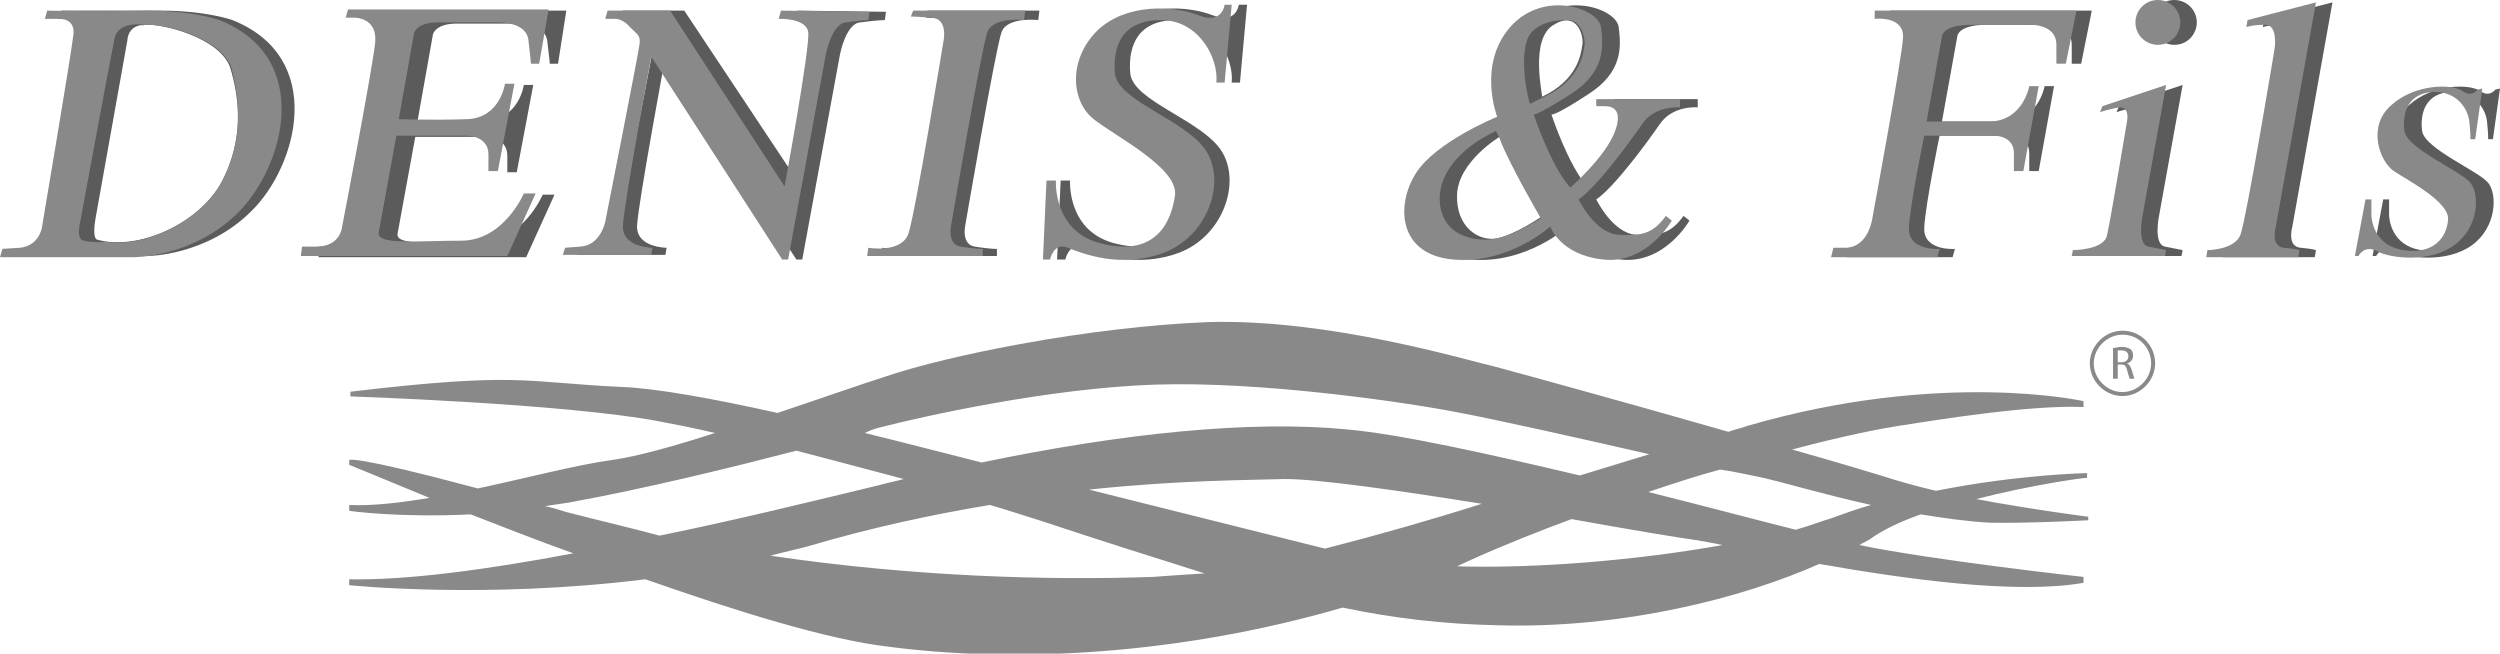 <svg version="1.1" id="Calque_1" xmlns="http://www.w3.org/2000/svg" xmlns:xlink="http://www.w3.org/1999/xlink" x="0px" y="0px"
	 viewBox="0 0 211.9 55.4" style="enable-background:new 0 0 211.9 55.4;" xml:space="preserve">
<g>
	<g>
		<path style="fill:#5C5B5C;" d="M30.8,1.5h0.8c0,0,1.9,0,1.7,2.1c-0.2,2.1-2.8,15.6-2.8,15.6s-0.1,1.7-2.2,1.7h-1.2L27,21.8h17.6
			l2.4-5.3l-1,0c0,0-1.7,4-5.3,4c-3.7,0-7.2,0.4-7-0.7c0.2-1.1,1.5-8.2,1.5-8.2h5.8c0,0,2-0.1,2,1.6c0,1.8,0,1.4,0,1.4h0.8l1.4-7.4
			l-0.8,0c0,0-0.4,2.9-3.2,3c-2.9,0.1-5.8,0-5.8,0l1.3-7.3c0,0,0.2-0.9,2-0.9h5.1c0,0,2.5-0.1,2.6,1.6c0.2,1.6,0.2,1.8,0.2,1.8h0.7
			L48,0.9h-17L30.8,1.5z"/>
		<path style="fill:#898989;" d="M29.3,1.5h0.8c0,0,1.9,0,1.7,2.1C31.6,5.7,29,19.2,29,19.2s-0.1,1.7-2.2,1.7h-1.2l-0.1,0.8H43
			l2.4-5.3l-1,0c0,0-1.7,4-5.3,4c-3.7,0-7.2,0.4-7-0.7c0.2-1.1,1.5-8.2,1.5-8.2h5.8c0,0,2-0.1,2,1.6c0,1.8,0,1.4,0,1.4h0.8l1.4-7.4
			l-0.8,0c0,0-0.4,2.9-3.2,3c-2.9,0.1-5.8,0-5.8,0l1.3-7.3c0,0,0.2-0.9,2-0.9h5.1c0,0,2.5-0.1,2.6,1.6C45,5.2,45,5.4,45,5.4h0.7
			l0.8-4.6h-17L29.3,1.5z"/>
		<path style="fill:#5C5B5C;" d="M52.8,0.9l-0.2,0.7h0.9c0,0,0.6,0,1.2,0.7C55.4,3,55.6,3,55.4,3.8c-0.1,0.8-2.9,15-2.9,15
			s-0.5,2-2.1,2.1L49.1,21l-0.2,0.6h7.5l0.1-0.6c0,0-2.6,0-2.5-1.9c0.1-1.9,2.4-14.3,2.4-14.3l11.1,17.2h0.5l3.2-17.4
			c0,0,0.5-2.6,1.7-2.7C74.4,1.7,75,1.7,75,1.7l0.1-0.7l-7.5-0.1l-0.2,0.7c0,0,2.3-0.1,2.5,1.1c0.2,1.2-2,13.1-2,13.1L58,0.9H52.8z"
			/>
		<path style="fill:#898989;" d="M51.5,0.9l-0.2,0.7h0.9c0,0,0.6,0,1.2,0.7C54.1,3,54.3,3,54.2,3.8c-0.1,0.8-2.9,15-2.9,15
			s-0.4,2-2.1,2.1L47.9,21l-0.2,0.6h7.5l0.1-0.6c0,0-2.6,0-2.5-1.9c0.1-1.9,2.4-14.3,2.4-14.3l11.1,17.2h0.5l3.2-17.4
			c0,0,0.5-2.6,1.7-2.7c1.3-0.2,1.9-0.2,1.9-0.2l0.1-0.7l-7.5-0.1l-0.2,0.7c0,0,2.3-0.1,2.5,1.1c0.2,1.2-2,13.1-2,13.1L56.8,0.9
			H51.5z"/>
		<path style="fill:#5C5B5C;" d="M78.6,0.9h9.5l-0.1,0.8c0,0-2.6-0.3-3.1,1c-0.5,1.3-3.1,16.5-3.1,16.5s-0.3,1.5,0.8,1.7
			c1.2,0.2,1.9,0.2,1.9,0.2l0,0.6h-9.8l0.1-0.7c0,0,2.8,0.5,3.4-1.2c0.6-1.8,3.1-16.4,3.1-16.4s0.3-1.7-1-1.8
			c-1.4-0.1-1.8-0.1-1.8-0.1L78.6,0.9z"/>
		<path style="fill:#898989;" d="M77.4,0.9h9.5l-0.1,0.8c0,0-2.6-0.3-3.1,1c-0.5,1.3-3.1,16.5-3.1,16.5s-0.3,1.5,0.8,1.7
			c1.2,0.2,1.9,0.2,1.9,0.2l0,0.6h-9.8l0.1-0.7c0,0,2.8,0.5,3.4-1.2C77.6,18,80,3.3,80,3.3s0.3-1.7-1-1.8c-1.4-0.1-1.8-0.1-1.8-0.1
			L77.4,0.9z"/>
		<path style="fill:#5C5B5C;" d="M105,0.4c0,0-0.2,1.7-2.2,0.9c-2-0.8-6.1-1.1-8.6,1.3c-2.5,2.5-2.2,6-0.3,7.5
			c1.9,1.5,7.1,4.1,6.9,6.4c-0.3,2.3-1.6,5.2-6,4.2c-4.4-0.9-4.1-5.4-4.1-5.4l-0.8,0l-0.3,6.7h0.7c0,0,0.3-1.5,1.5-1
			c1.3,0.5,4.5,1.8,8.2,0.4c3.6-1.4,5.2-5.8,3.6-8.5c-1.6-2.7-7.6-4.3-7.8-6.7c-0.2-2.4,0.7-4.5,3.9-4.5c3.2,0,4.9,3.2,4.7,5.3
			l0.7,0l0.6-6.6H105z"/>
		<path style="fill:#898989;" d="M103.8,0.4c0,0-0.2,1.7-2.2,0.9c-2-0.8-6.1-1.1-8.6,1.3c-2.5,2.5-2.2,6-0.3,7.5
			c1.9,1.5,7.1,4.1,6.9,6.4c-0.3,2.3-1.6,5.2-6,4.2c-4.4-0.9-4.1-5.4-4.1-5.4l-0.8,0l-0.3,6.7H89c0,0,0.3-1.5,1.5-1
			c1.3,0.5,4.5,1.8,8.2,0.4c3.6-1.4,5.2-5.8,3.6-8.5c-1.6-2.7-7.6-4.3-7.8-6.7c-0.2-2.4,0.7-4.5,3.9-4.5c3.2,0,4.9,3.2,4.7,5.3
			l0.7,0l0.6-6.6H103.8z"/>
		<path style="fill:#5C5B5C;" d="M160.3,1.6c0,0,2.5-0.3,2.4,1.6C162.5,5,160,18.5,160,18.5s-0.3,2.4-2.2,2.5h-1.1l-0.2,0.8h9
			l0.2-0.7c0,0-2.7,0.2-2.6-1.8c0.1-2,1.3-7.8,1.3-7.8h5.8c0,0,1.8-0.1,1.8,1.5v1.5l0.8,0l1.3-7.2h-0.8c0,0-0.5,2.9-3.3,3
			c-2.8,0-5.4,0-5.4,0l1.3-7.2c0,0,0-1,2.5-1h4.7c0,0,2.5-0.2,2.5,1.7v1.6h0.8l0.9-4.5h-17.1L160.3,1.6z"/>
		<path style="fill:#898989;" d="M158.9,1.6c0,0,2.5-0.3,2.4,1.6c-0.1,1.8-2.6,15.3-2.6,15.3s-0.3,2.4-2.2,2.5h-1.1l-0.2,0.8h9
			l0.2-0.7c0,0-2.7,0.2-2.6-1.8c0.1-2,1.3-7.8,1.3-7.8h5.8c0,0,1.8-0.1,1.8,1.5v1.5l0.8,0l1.3-7.2h-0.8c0,0-0.5,2.9-3.3,3
			c-2.8,0-5.4,0-5.4,0l1.3-7.2c0,0,0-1,2.5-1h4.7c0,0,2.5-0.2,2.5,1.7l0,1.6h0.8l0.9-4.5h-17.1L158.9,1.6z"/>
		<path style="fill:#5C5B5C;" d="M179.6,9l5.4-1.8l-2,11.1c0,0-0.5,2.4,0.5,2.6c1,0.2,1.5,0.3,1.5,0.3l-0.1,0.5H177l0.1-0.5
			c0,0,2.7,0,2.9-1.3c0.3-1.3,1.7-9.7,1.7-9.7s0.2-1.1-0.6-1.1c-0.8,0.1-1.7,0.4-1.7,0.4L179.6,9z"/>
		<path style="fill:#5C5B5C;" d="M186.2,1.9c0,1-0.8,1.9-1.9,1.9c-1,0-1.9-0.8-1.9-1.9c0-1,0.8-1.9,1.9-1.9
			C185.3,0,186.2,0.8,186.2,1.9"/>
		<path style="fill:#898989;" d="M178.2,9l5.4-1.8l-2,11.1c0,0-0.5,2.4,0.5,2.6c1,0.2,1.5,0.3,1.5,0.3l-0.1,0.5h-7.9l0.1-0.5
			c0,0,2.7,0,2.9-1.3c0.3-1.3,1.7-9.7,1.7-9.7s0.2-1.1-0.6-1.1c-0.8,0.1-1.7,0.4-1.7,0.4L178.2,9z"/>
		<path style="fill:#898989;" d="M184.8,1.9c0,1-0.8,1.9-1.9,1.9c-1,0-1.9-0.8-1.9-1.9c0-1,0.8-1.9,1.9-1.9
			C183.9,0,184.8,0.8,184.8,1.9"/>
		<path style="fill:#5C5B5C;" d="M191.9,1.7l5.8-1.5l-3.4,19c0,0-0.5,1.7,0.7,1.8c1.1,0.1,1.3,0.2,1.3,0.2l-0.1,0.6h-7.8l0.1-0.6
			c0,0,2.3,0,2.8-1.3c0.5-1.3,2.9-15.8,2.9-15.8s0.3-2-0.8-2c-1.1,0-1.6,0.2-1.6,0.2L191.9,1.7z"/>
		<path style="fill:#898989;" d="M190.5,1.7l5.8-1.5l-3.4,19c0,0-0.5,1.7,0.7,1.8c1.1,0.1,1.3,0.2,1.3,0.2l-0.1,0.6H187l0.1-0.6
			c0,0,2.3,0,2.8-1.3c0.5-1.3,2.9-15.8,2.9-15.8s0.3-2-0.8-2c-1.1,0-1.6,0.2-1.6,0.2L190.5,1.7z"/>
		<path style="fill:#5C5B5C;" d="M211.5,7.6c0,0-0.5,0.7-1.3,0.1c-0.9-0.6-4-0.6-6,1.2c-2.1,1.8-1,4.8,0.2,5.6
			c1.2,0.8,4.7,2.6,4.6,4.1c-0.1,1.5-1.2,3-3.8,2.6c-2.5-0.4-2.7-2.6-2.7-3v-1.3l-0.5,0l-0.9,4.8h0.3c0,0,0.5-1,1.6-0.4
			c1.1,0.6,4.4,1,6.5-0.5c2.1-1.5,2.2-4.3,1.4-5.3c-0.8-1-5.4-2.9-5.6-4.4c-0.2-1.5,0.3-3.2,2.4-3.3c2.1-0.1,3,1.5,3.1,2.5
			c0.1,0.9,0.1,1.5,0.1,1.5h0.4l0.6-4.3L211.5,7.6z"/>
		<path style="fill:#898989;" d="M210,7.6c0,0-0.5,0.7-1.3,0.1c-0.9-0.6-4-0.6-6,1.2c-2.1,1.8-1,4.8,0.2,5.6
			c1.2,0.8,4.7,2.6,4.6,4.1c-0.1,1.5-1.2,3-3.8,2.6c-2.5-0.4-2.7-2.6-2.7-3v-1.3l-0.5,0l-0.9,4.8h0.3c0,0,0.5-1,1.6-0.4
			c1.1,0.6,4.4,1,6.5-0.5c2.1-1.5,2.2-4.3,1.4-5.3c-0.8-1-5.4-2.9-5.6-4.4c-0.2-1.5,0.3-3.2,2.4-3.3c2.1-0.1,3,1.5,3.1,2.5
			c0.1,0.9,0.1,1.5,0.1,1.5h0.4l0.6-4.3L210,7.6z"/>
		<path style="fill:#898989;" d="M162.8,43.6c1.9,0.3,3.9,0.6,5.8,0.7c0,0,2.2,0.1,8.4-0.2v-0.3c0,0-4.7-0.6-9.5-1.5
			c4.7-1.2,9-1.8,9.4-1.8v-0.4c0,0-5.8,0.1-12.8,1.5c-1.3-0.3-2.4-0.6-3.4-0.9c-1.6-0.5-4.9-1.5-8.8-2.6c4.5-1.2,7.7-1.8,9-2
			c3.2-0.5,11.2-1.8,15.7-1.6v-0.5c0,0-12-2.7-28.5,2.1c-0.5,0.2-1.1,0.3-1.6,0.5c-8.7-2.5-18.2-5.1-19.7-5.5
			c-2.6-0.6-14.2-4.1-24.4-3.8c-10.1,0.4-22,2.8-27.3,4.6c-2.2,0.7-5.6,1.9-9.2,3.1c-5.4-1.2-10.3-2.1-13.2-2.2
			c-8.4-0.4-8.6-1.3-23,0.4v0.4c0,0,18.1,0.6,26.1,2.1c1.6,0.3,3.1,0.6,4.8,1c-3.4,1.1-6.6,2-8.8,2.3c-2.9,0.4-7.1,1.5-11.3,2.4
			c-10.8-2.9-10.9-2.4-10.9-2.4v0.4c0,0,2.7,1.1,6.8,2.8c-2.4,0.4-4.8,0.7-6.8,0.6v0.5c0,0,4.1,0.6,10.3,0.3c2.6,1,5.6,2.2,8.7,3.3
			c-7.4,1.4-14.2,2.3-19,2.2v0.5c0,0,11.5,1.2,25.1-0.5c7.7,2.7,15.4,5.1,20.5,5.7c10.5,1.4,24.5,0.8,38.6-3.3
			c4.3,0.9,8.5,1.4,13.2,1.5c10.5,0.3,20.7-2.3,27.2-5.2c7.4,1.3,16.7,2.6,22.4,1.6v-0.5c0,0-12.7-1.4-19-2.7
			c0.3-0.2,0.6-0.3,0.9-0.5C159.6,44.9,161.1,44.2,162.8,43.6z M149,40.4c1.9,0.4,5.5,1.5,9.6,2.4c-1.1,0.3-2.2,0.7-3.3,1.1
			c-1,0.3-2,0.7-3.1,1c-3.2-0.8-7.7-2-12.5-3.2c2.1-0.7,4.2-1.4,6.1-1.9C147.2,40,148.4,40.3,149,40.4z M74.7,36.2
			c3.5-0.9,14.2-3.3,23.2-3.6c9-0.3,21.4,1.5,25.9,2.4c2.7,0.5,9.9,2.1,16,3.5c-2,0.6-3.9,1.2-5.9,1.8c-7.6-1.8-15.2-3.5-19.7-3.9
			c-8.1-0.8-19,0.3-31,2.8c-2.8-0.7-6.2-1.6-9.9-2.5C73.9,36.4,74.3,36.3,74.7,36.2z M112.3,46.5c-6.4-1.6-15.2-3.8-20-5
			c7.5-0.8,13.4-0.8,16.6-0.9c2.9,0,9.8,1,16.7,2.1C121.2,44.1,116.6,45.4,112.3,46.5z M48,43.4c-0.6-0.2-1.3-0.4-1.8-0.5
			c0.7-0.1,1.3-0.2,2-0.3c6.6-1.2,13.9-3,19.3-4.4c2.7,0.7,5.7,1.5,9.1,2.4c-0.7,0.2-1.3,0.3-2,0.5c-5.8,1.4-12.3,3-18.7,4.3
			C53.3,44.7,50.7,44.1,48,43.4z M97.7,48.9c-8.8,0.3-20.2,0-32.4-1.8c1.1-0.3,2.1-0.5,3.2-0.8c5.4-1.6,10.6-2.7,15.4-3.5
			c1.4,0.4,2.9,0.9,4.5,1.4c5.1,1.7,9.6,3.1,13.7,4.4C100.5,48.7,99,48.8,97.7,48.9z M123.5,48c0.4-0.2,0.9-0.4,1.3-0.6
			c2.9-1.3,5.7-2.4,8.4-3.4c5,0.9,9.2,1.6,10.7,1.8c0.5,0.1,1.2,0.2,2.1,0.4C138.7,47.5,130.2,48.2,123.5,48z"/>
		<path style="fill:#5C5B5C;" d="M19.7,1.7c0,0-2.2-0.8-6.1-0.8c-3.9,0-8.4,0-8.4,0L4.9,1.6h1.2c0,0,1.5-0.1,1.2,1.5
			C7.1,4.8,4.7,19,4.7,19s-0.1,1.8-1.9,2c-1.8,0.1-1.5,0.1-1.5,0.1l-0.2,0.6h11.4c0,0,5,0,8.8-3.8C25.2,14.1,27.7,4.9,19.7,1.7z
			 M18.8,15.4c-1.9,3.6-7.2,5.9-10.6,4.9c0,0-0.4-0.1-0.1-1.8c0.3-1.7,2.7-15.1,2.7-15.1s0-1.3,1.5-1.3c1.5-0.1,6.3,1.1,7.2,3.6
			C20.3,8.3,20.7,11.8,18.8,15.4z"/>
		<path style="fill:none;stroke:#898989;stroke-width:0.337;stroke-miterlimit:10;" d="M182.5,30.8c0,1.4-1.2,2.6-2.6,2.6
			c-1.4,0-2.6-1.2-2.6-2.6c0-1.4,1.2-2.6,2.6-2.6C181.4,28.2,182.5,29.4,182.5,30.8z"/>
		<path style="fill:#898989;" d="M18.6,1.7c0,0-2.2-0.8-6.1-0.8C8.5,1,4,0.9,4,0.9L3.8,1.6h1.2c0,0,1.5-0.1,1.2,1.5
			C6,4.8,3.6,19,3.6,19s-0.1,1.8-1.9,2c-1.8,0.1-1.5,0.1-1.5,0.1L0,21.8h11.4c0,0,5,0,8.8-3.8C24.1,14.1,26.6,4.9,18.6,1.7z
			 M18.8,15.4C17,18.7,12.4,21,9,20.5c0.1,0,0.2,0,0.2,0s-1.4,0.1-2.1-0.1c-0.7-0.1-0.3-1.6-0.3-1.6S9.4,4.7,9.7,3.3
			c0.3-1.6,2.6-1.2,2.6-1.2c-0.1,0-0.2,0-0.3,0.1c0.1,0,0.2-0.1,0.4-0.1c1.5-0.1,6.3,1.1,7.2,3.6C20.3,8.3,20.7,11.8,18.8,15.4z"/>
		<path style="fill:#5C5B5C;" d="M136.8,8.4l0,0.6c0,0,0.3,0,0.6,0c0.3,0,1.8-0.1,1,2.1c-0.8,2.2-3.8,4.8-3.8,4.8
			c-1.7-1.9-3.1-6.2-3.1-6.2s0.2,0.2,3.1-1.7c3-1.9,2.8-4.1,2.6-5.7c-0.2-1.6-4.9-3.2-7.7,0c-2.8,3.2-1.1,7.6-1.1,7.6
			s-5.2,2.1-6.9,4.8c-1.7,2.7-1.5,6.9,3.2,7.3c4.7,0.4,8.2-2.8,8.2-2.8s0.8,2.4,4.5,2.8c3.7,0.4,5.8-3.3,5.8-3.3l-0.5-0.4
			c-1.1,1.5-2,1.7-4,1.6c-2-0.1-3.4-3-3.4-3c1.5-1,4.3-4.8,5.4-6.4c1.1-1.6,3.2-1.4,3.2-1.4V8.4H136.8z M126.9,20.2
			c-1.5,0.3-3.5-0.9-3.4-3.7c0.1-2.8,3.6-4.9,3.6-4.9c0.7,2,3.5,6.8,3.5,6.8S128.4,19.9,126.9,20.2z M131.7,2.1
			c2.1-1.3,2.6,1.2,2.4,1.8c-0.1,0.7-0.4,2.9-3.4,4.3C130.8,8.2,129.6,3.3,131.7,2.1z"/>
		<g>
			<path style="fill:#898989;" d="M124.5,14.1c0.1-0.1,0.1-0.2,0.2-0.3C124.6,13.9,124.6,14,124.5,14.1z"/>
			<path style="fill:#898989;" d="M135.3,8.4l0,0.6c0,0,0.3,0,0.6,0c0.3,0,1.8-0.1,1,2.1c-0.8,2.2-3.8,4.8-3.8,4.8
				c-1.7-1.9-3.1-6.2-3.1-6.2s0.1,0.2,3.1-1.7c3-1.9,2.8-4.1,2.6-5.7c-0.2-1.6-4.9-3.2-7.7,0c-2.8,3.2-1.1,7.6-1.1,7.6
				s-5.2,2.1-6.9,4.8c-1.7,2.7-1.5,6.9,3.2,7.3c4.7,0.4,8.2-2.8,8.2-2.8s0.8,2.4,4.5,2.8c3.7,0.4,5.8-3.3,5.8-3.3l-0.5-0.4
				c-1.1,1.5-2,1.7-4,1.6s-3.4-3-3.4-3c1.5-1,4.3-4.8,5.4-6.4c1.1-1.6,3.2-1.4,3.2-1.4V8.4H135.3z M129.4,3.5c0.6-2,3.6-1.8,3.6-1.8
				s0,0,0,0c1.1,0.1,1.4,1.7,1.3,2.2c-0.1,0.7-0.4,2.9-3.4,4.3l-1.2,0.6C129.6,8.8,128.8,5.5,129.4,3.5z M126.3,20.3L126.3,20.3
				c0,0-3.6,0.4-4.2-2.7c-0.5-2.7,1.7-5.1,4.7-6.5l0.3,0.6l0,0c0,0,0,0,0,0c0.7,2,3.5,6.8,3.5,6.8s-2.2,1.4-3.7,1.7L126.3,20.3z"/>
		</g>
	</g>
	<g>
		<path style="fill:#898989;" d="M179.1,29.5c0.2,0,0.4-0.1,0.7-0.1c0.4,0,0.6,0.1,0.8,0.2c0.1,0.1,0.2,0.3,0.2,0.5
			c0,0.4-0.2,0.6-0.5,0.7v0c0.2,0.1,0.3,0.3,0.4,0.6c0.1,0.4,0.2,0.6,0.2,0.7h-0.4c0-0.1-0.1-0.3-0.2-0.7c-0.1-0.4-0.2-0.5-0.5-0.5
			h-0.3v1.2h-0.4V29.5z M179.4,30.7h0.4c0.4,0,0.6-0.2,0.6-0.5c0-0.4-0.3-0.5-0.6-0.5c-0.2,0-0.3,0-0.3,0V30.7z"/>
	</g>
</g>
</svg>
